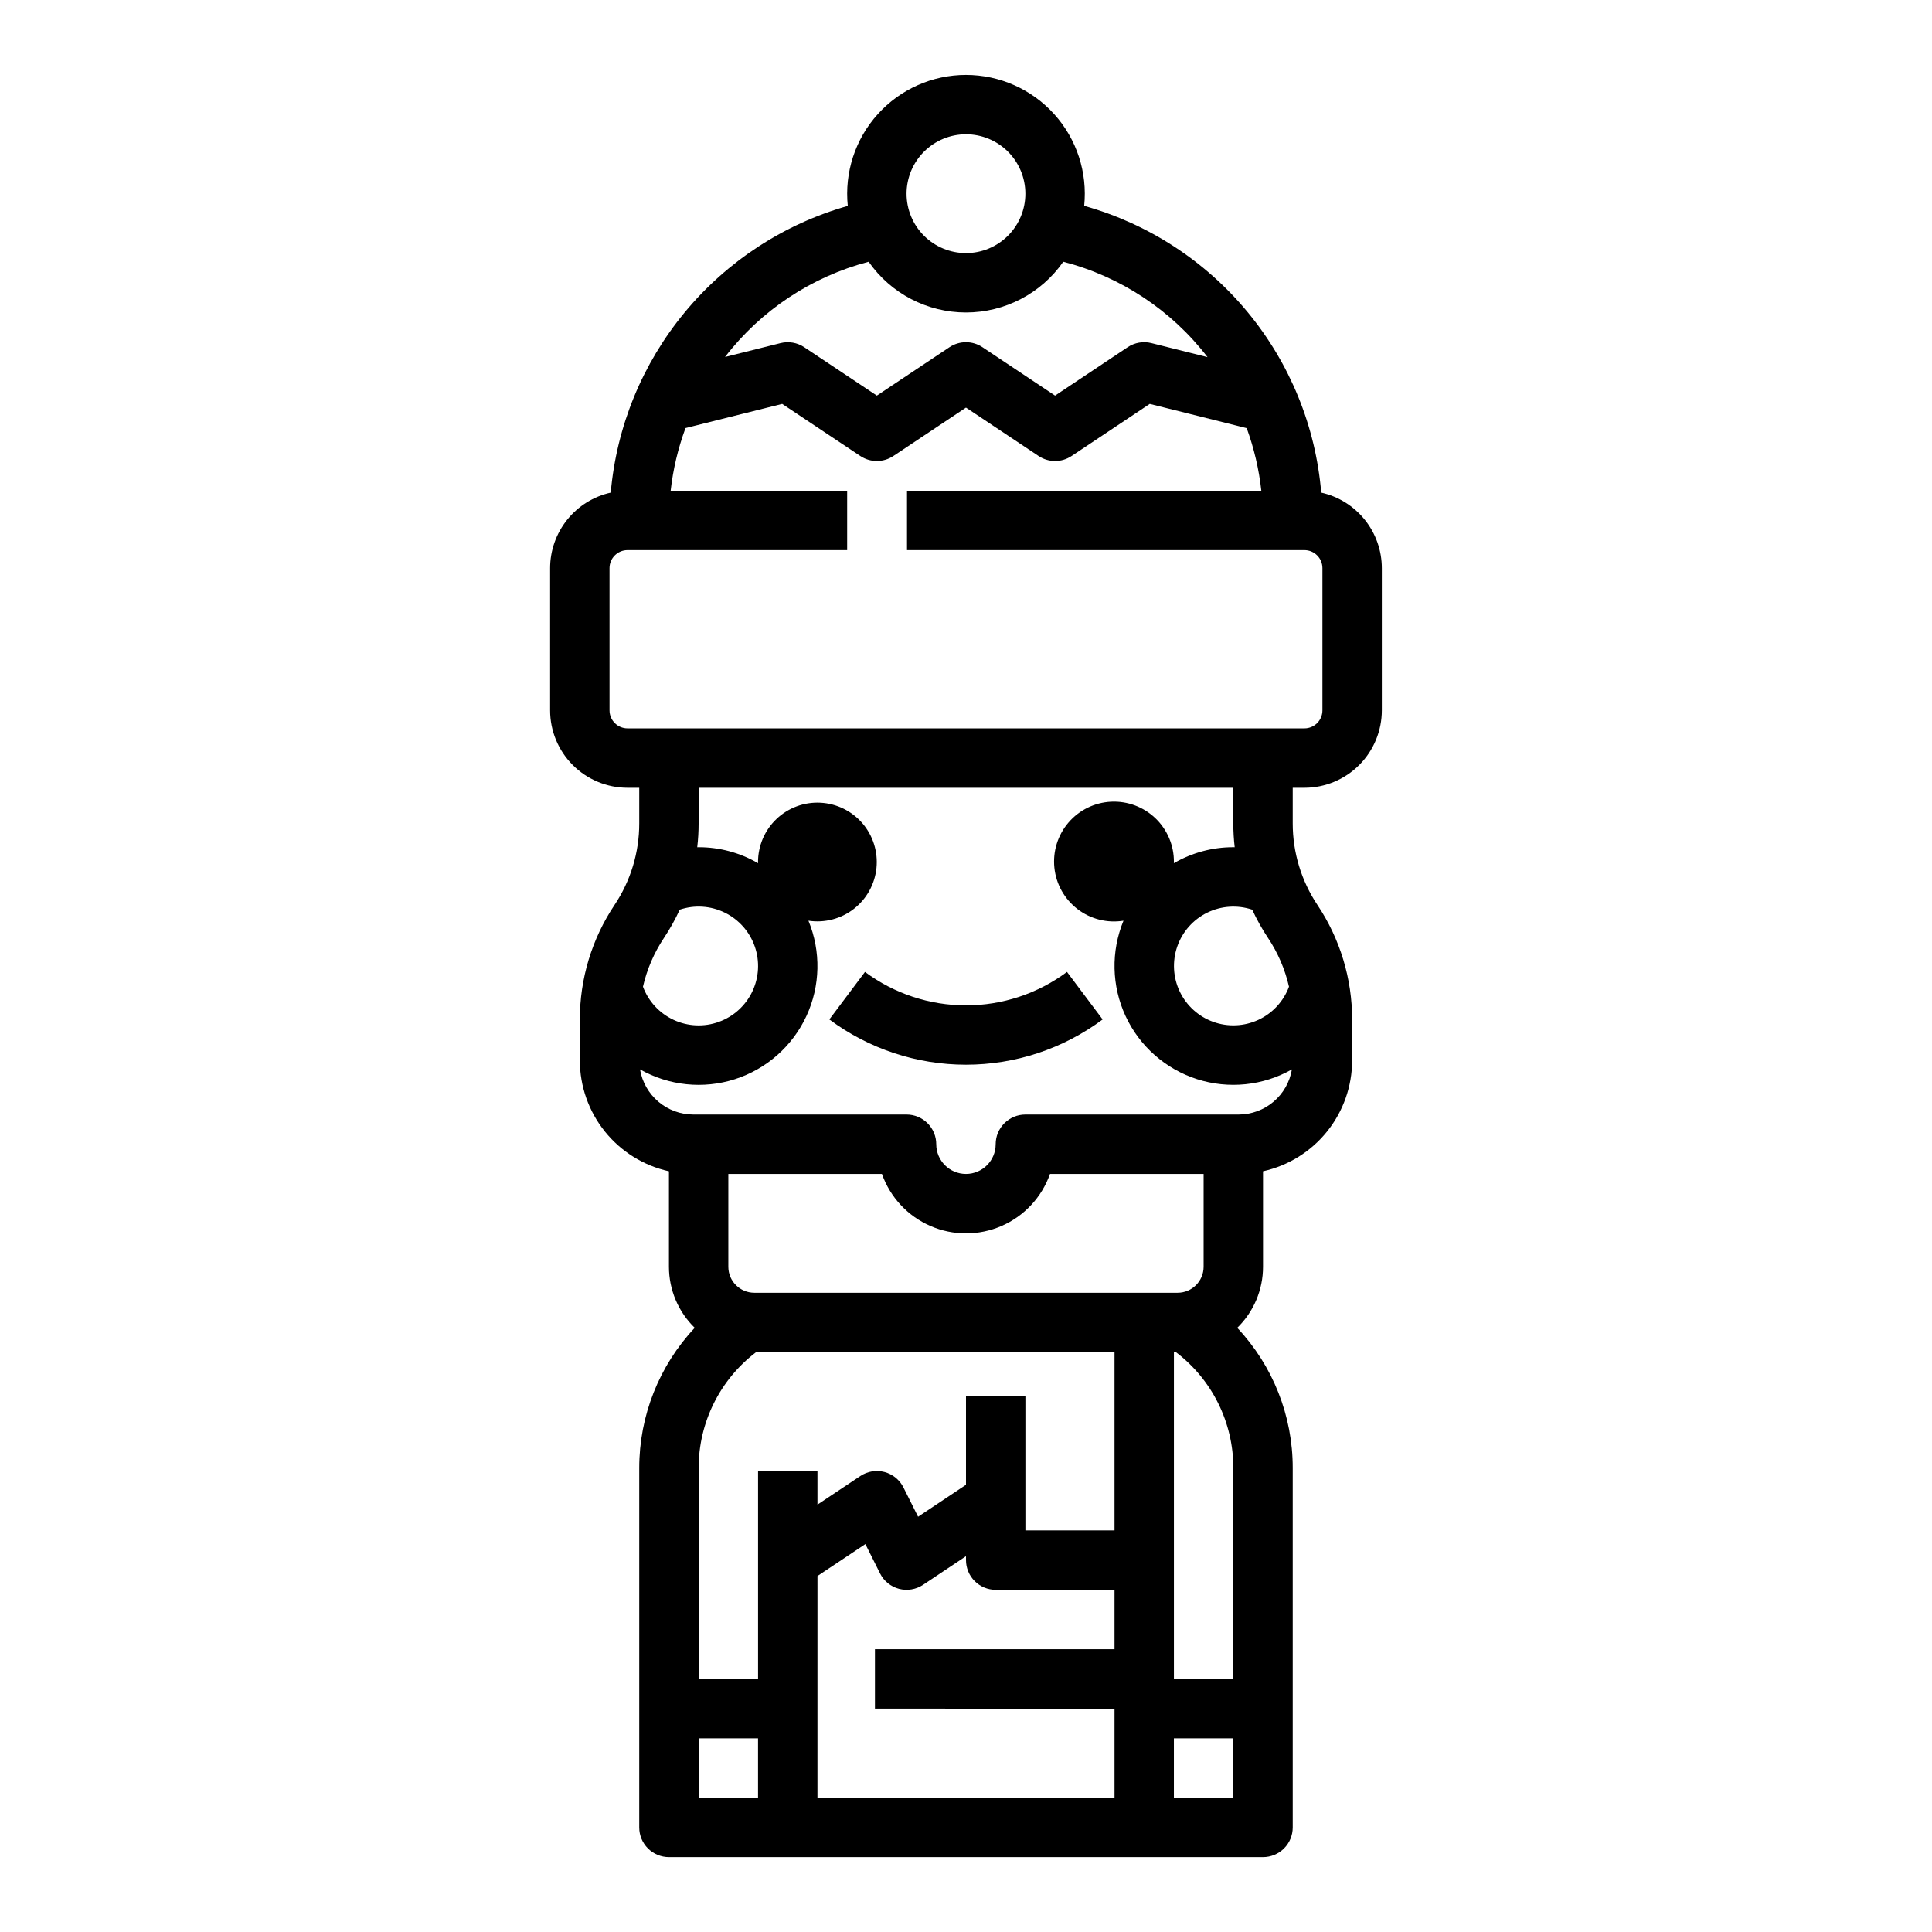 <?xml version="1.0" encoding="UTF-8"?>
<!-- Uploaded to: SVG Repo, www.svgrepo.com, Generator: SVG Repo Mixer Tools -->
<svg fill="#000000" width="800px" height="800px" version="1.1" viewBox="144 144 512 512" xmlns="http://www.w3.org/2000/svg">
 <g>
  <path d="m310.3 352.77h3.106v9.426c0.008 7.699-2.273 15.23-6.551 21.633-6.004 8.988-9.203 19.555-9.191 30.367v10.84c0.008 6.848 2.352 13.492 6.644 18.832 4.293 5.34 10.281 9.055 16.969 10.535v25.305c0 6.094 2.465 11.934 6.832 16.18-9.445 10.059-14.703 23.336-14.703 37.133v95.273c0 2.086 0.828 4.09 2.305 5.566 1.477 1.473 3.481 2.305 5.566 2.305h157.44c2.086 0 4.09-0.832 5.566-2.305 1.477-1.477 2.305-3.481 2.305-5.566v-95.273c0.008-13.797-5.25-27.078-14.699-37.133 4.367-4.25 6.832-10.086 6.828-16.18v-25.309c6.691-1.48 12.676-5.195 16.969-10.535s6.637-11.98 6.648-18.832v-10.836c0.008-10.812-3.191-21.379-9.195-30.367-4.277-6.402-6.559-13.934-6.551-21.633v-9.426h3.109c5.438-0.004 10.648-2.168 14.492-6.012 3.848-3.848 6.008-9.059 6.016-14.496v-37.703c-0.008-4.664-1.602-9.184-4.519-12.82-2.922-3.637-6.992-6.172-11.543-7.188-1.473-17.562-8.281-34.254-19.512-47.84-11.227-13.582-26.34-23.41-43.309-28.16 0.906-8.867-1.984-17.699-7.957-24.312-5.973-6.609-14.465-10.383-23.379-10.383-8.91 0.004-17.398 3.781-23.367 10.398-5.969 6.613-8.855 15.449-7.945 24.312-16.934 4.812-32.008 14.656-43.223 28.223-11.219 13.57-18.055 30.223-19.598 47.762-4.551 1.012-8.625 3.547-11.543 7.184-2.922 3.641-4.516 8.16-4.523 12.824v37.703c0.008 5.438 2.168 10.648 6.016 14.496 3.844 3.844 9.059 6.008 14.496 6.012zm13.836 32.305c3.93-1.32 8.223-1.039 11.949 0.789 3.723 1.824 6.574 5.047 7.938 8.961 1.363 3.918 1.125 8.215-0.66 11.957-1.789 3.742-4.981 6.629-8.883 8.031-3.902 1.406-8.199 1.211-11.961-0.535-3.762-1.746-6.68-4.906-8.125-8.797 1.055-4.606 2.938-8.984 5.562-12.918 1.586-2.383 2.984-4.887 4.18-7.488zm146.71 203.86h-15.746v-86.59h0.539c9.59 7.285 15.215 18.637 15.207 30.68zm-31.488-86.594v47.23l-23.617 0.004v-35.523h-15.742v23.438l-12.695 8.461-3.887-7.769 0.004 0.004c-1.012-2.019-2.84-3.508-5.023-4.086-2.18-0.582-4.508-0.195-6.387 1.059l-11.375 7.582v-8.906h-15.742v55.105l-15.746-0.004v-55.91c0-12.043 5.629-23.395 15.215-30.68zm-78.719 59.316 12.695-8.461 3.887 7.769h-0.004c1.008 2.019 2.836 3.508 5.019 4.09 2.18 0.578 4.508 0.191 6.387-1.059l11.375-7.586v1.035c0 2.09 0.828 4.09 2.305 5.566 1.477 1.477 3.477 2.309 5.566 2.309h31.488v15.742h-63.488v15.742l63.488 0.004v23.617l-78.723-0.004zm95.445-75.059h-112.18c-3.805 0-6.887-3.086-6.887-6.887v-24.602h40.711-0.004c2.184 6.18 6.836 11.176 12.848 13.789 6.008 2.613 12.832 2.613 18.844 0 6.008-2.613 10.66-7.609 12.844-13.789h40.711v24.602c-0.004 3.801-3.086 6.887-6.891 6.887zm-126.94 118.08h15.742v15.742h-15.742zm125.95 15.742v-15.742h15.742v15.742zm24.938-227.86 0.004 0.004c2.625 3.934 4.508 8.312 5.562 12.922-1.445 3.883-4.363 7.039-8.121 8.785-3.762 1.742-8.055 1.934-11.953 0.531s-7.09-4.289-8.875-8.027c-1.785-3.742-2.019-8.035-0.66-11.949 1.359-3.914 4.211-7.133 7.93-8.957 3.723-1.824 8.012-2.109 11.938-0.793 1.195 2.602 2.594 5.106 4.18 7.488zm-8.824-24.035c-0.121 0-0.246-0.012-0.367-0.012v0.004c-5.539-0.008-10.977 1.461-15.762 4.242 0-0.098 0.016-0.203 0.016-0.309 0.039-4.363-1.727-8.551-4.871-11.578-3.148-3.023-7.402-4.621-11.762-4.414-4.363 0.207-8.445 2.203-11.289 5.512-2.848 3.312-4.203 7.648-3.75 11.992 0.449 4.34 2.668 8.305 6.133 10.961s7.871 3.769 12.18 3.074c-3.352 8.129-3.152 17.293 0.551 25.27 3.703 7.973 10.574 14.039 18.945 16.723 8.375 2.684 17.492 1.746 25.141-2.59-0.562 3.34-2.285 6.375-4.871 8.562-2.582 2.191-5.859 3.394-9.246 3.402h-56.52c-4.348 0-7.871 3.523-7.871 7.871 0 4.348-3.523 7.871-7.871 7.871s-7.875-3.523-7.875-7.871c0-2.086-0.828-4.09-2.305-5.566-1.477-1.477-3.477-2.305-5.566-2.305h-56.52c-3.387-0.008-6.664-1.211-9.246-3.402-2.586-2.191-4.309-5.227-4.871-8.566 7.652 4.34 16.77 5.285 25.145 2.602 8.379-2.684 15.25-8.75 18.953-16.73 3.703-7.977 3.898-17.141 0.539-25.273 4.262 0.652 8.605-0.473 12.012-3.113 3.41-2.641 5.582-6.566 6.016-10.855 0.434-4.289-0.91-8.57-3.719-11.84-2.812-3.269-6.84-5.242-11.148-5.457-4.305-0.219-8.512 1.344-11.633 4.316-3.125 2.973-4.891 7.098-4.887 11.406 0 0.105 0.016 0.207 0.016 0.309-4.785-2.781-10.223-4.25-15.762-4.242-0.121 0-0.246 0.012-0.367 0.012v-0.004c0.246-2.098 0.367-4.215 0.367-6.328v-9.426h141.7v9.426c0 2.113 0.125 4.231 0.367 6.328zm-71.215-188.94c4.176 0 8.18 1.66 11.133 4.609 2.949 2.953 4.609 6.957 4.609 11.133s-1.66 8.184-4.609 11.133c-2.953 2.953-6.957 4.613-11.133 4.613s-8.18-1.66-11.133-4.613c-2.953-2.949-4.613-6.957-4.613-11.133 0.004-4.172 1.664-8.176 4.617-11.125 2.953-2.953 6.953-4.613 11.129-4.617zm-25.789 33.781c5.883 8.43 15.512 13.449 25.789 13.449s19.906-5.019 25.785-13.449c15.203 3.934 28.656 12.828 38.23 25.277l-14.875-3.719c-2.152-0.543-4.43-0.148-6.277 1.082l-19.25 12.836-19.246-12.832c-2.644-1.762-6.09-1.762-8.734 0l-19.25 12.832-19.25-12.832c-1.844-1.227-4.125-1.621-6.277-1.082l-14.711 3.676h0.004c9.543-12.391 22.93-21.27 38.062-25.238zm-68.676 81.191c0.004-2.629 2.133-4.762 4.766-4.766h58.211v-15.742h-46.777c0.637-5.672 1.957-11.25 3.938-16.602l25.621-6.406 20.719 13.812c2.644 1.762 6.09 1.762 8.734 0l19.254-12.832 19.25 12.832h-0.004c2.644 1.762 6.09 1.762 8.734 0l20.719-13.812 25.691 6.422h0.004c1.953 5.352 3.254 10.922 3.875 16.586h-93.898v15.742h105.33c2.629 0.004 4.762 2.137 4.762 4.766v37.703c0 2.629-2.133 4.762-4.762 4.766h-179.4c-2.633-0.004-4.762-2.137-4.766-4.766z"/>
  <path d="m373.23 401.57-9.445 12.594c10.465 7.789 23.164 11.992 36.211 11.992 13.043 0 25.742-4.203 36.211-11.992l-9.445-12.594h-0.004c-7.734 5.754-17.121 8.863-26.762 8.863-9.645 0-19.031-3.109-26.766-8.863z"/>
 </g>
</svg>